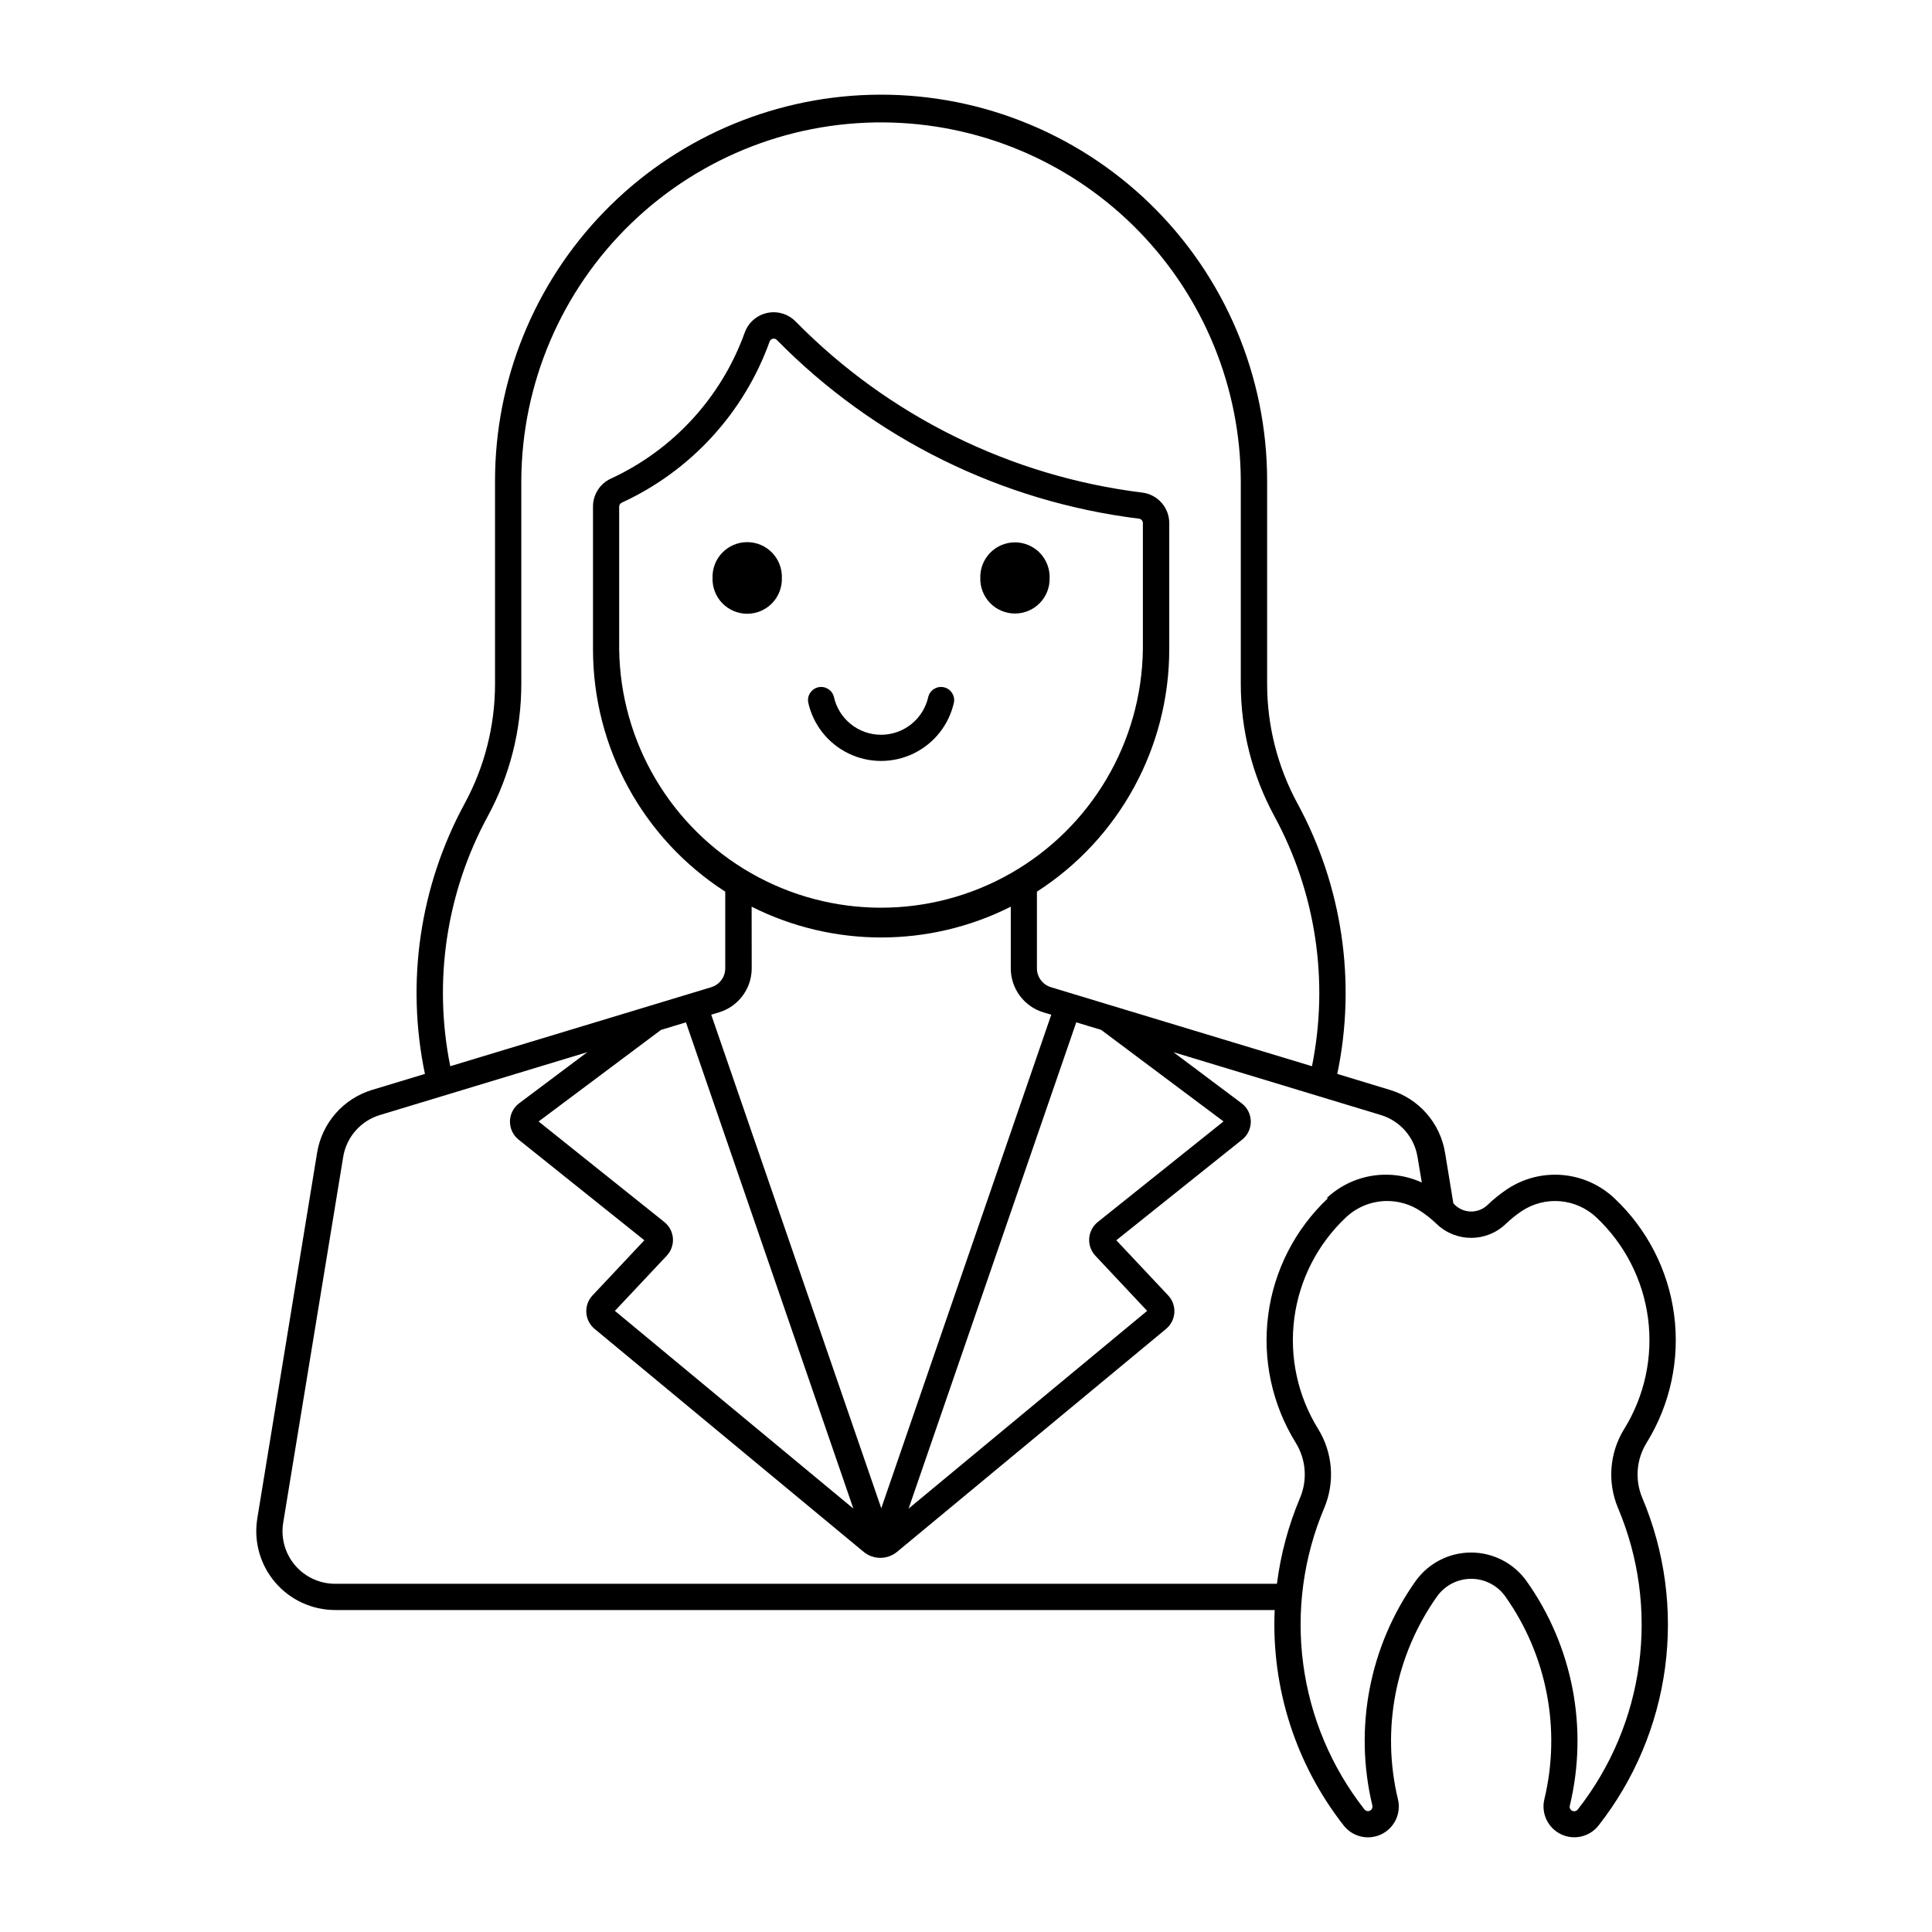 <?xml version="1.0" encoding="UTF-8"?>
<!-- The Best Svg Icon site in the world: iconSvg.co, Visit us! https://iconsvg.co -->
<svg fill="#000000" width="800px" height="800px" version="1.1" viewBox="144 144 512 512" xmlns="http://www.w3.org/2000/svg">
 <g>
  <path d="m374.5 169.13c-26.605 0.781-51.859 11.898-70.402 30.992-18.539 19.094-28.914 44.664-28.91 71.277v53.883c-0.008 11.07-2.777 21.965-8.062 31.691-11.875 21.875-15.598 47.258-10.516 71.625l-14 4.238c-3.738 1.133-7.086 3.289-9.664 6.231-2.574 2.938-4.273 6.539-4.906 10.395l-15.852 96.93c-0.988 6.055 0.73 12.234 4.699 16.91 3.969 4.672 9.793 7.367 15.926 7.371h248.99c-0.922 20.617 5.574 40.887 18.309 57.125 2.375 3.016 6.527 3.969 9.977 2.297 3.453-1.672 5.277-5.519 4.383-9.25-4.461-18.57-0.691-38.164 10.344-53.754 2.078-2.938 5.457-4.688 9.059-4.688 3.602 0 6.977 1.75 9.059 4.688 11.031 15.59 14.797 35.184 10.332 53.754-0.883 3.723 0.938 7.562 4.383 9.234 3.445 1.668 7.59 0.723 9.965-2.281 9.508-12.121 15.602-26.566 17.641-41.836 2.043-15.27-0.039-30.809-6.027-45-2.012-4.766-1.586-10.211 1.137-14.609 6.273-10.133 8.848-22.129 7.289-33.945-1.562-11.816-7.164-22.73-15.855-30.887-3.766-3.535-8.613-5.695-13.758-6.133s-10.285 0.875-14.59 3.727c-1.875 1.25-3.633 2.66-5.254 4.223-1.238 1.184-2.91 1.805-4.621 1.719-1.715-0.09-3.312-0.875-4.426-2.18l-2.199-13.414c-0.633-3.859-2.336-7.461-4.918-10.402-2.578-2.938-5.93-5.094-9.672-6.223l-13.961-4.238-0.004-0.004c5.078-24.367 1.348-49.746-10.531-71.625-5.285-9.727-8.059-20.621-8.062-31.691v-53.879c0-27.652-11.191-54.129-31.027-73.395-19.84-19.266-46.629-29.684-74.27-28.875zm6.144 7.359c24.66 0.816 48.043 11.164 65.234 28.863 17.191 17.699 26.848 41.375 26.945 66.047v53.883c0.004 12.23 3.062 24.266 8.898 35.012 10.992 20.234 14.523 43.691 9.969 66.266l-69.172-20.938c-2.207-0.664-3.723-2.703-3.719-5.012v-20.316 0.004c21.852-14.051 35.062-38.25 35.066-64.23v-33.438 0.004c0.004-4.117-3.066-7.59-7.152-8.094-34.867-4.309-67.246-20.289-91.871-45.348-1.965-2-4.82-2.852-7.559-2.25-2.742 0.598-4.977 2.566-5.926 5.207-6.164 17.137-18.953 31.078-35.496 38.703-2.875 1.336-4.711 4.223-4.707 7.394v37.82c-0.004 25.977 13.199 50.176 35.047 64.23v20.316-0.004c0.004 2.309-1.504 4.344-3.711 5.012l-69.164 20.938c-4.559-22.57-1.035-46.027 9.949-66.266 5.832-10.75 8.883-22.785 8.879-35.012v-53.883c0.102-25.766 10.629-50.391 29.184-68.27 18.551-17.883 43.551-27.492 69.305-26.641zm-31.758 57.254c0.355-0.043 0.711 0.078 0.969 0.332 25.73 26.18 59.562 42.879 95.996 47.379 0.59 0.078 1.027 0.582 1.023 1.176v33.438c-0.324 24.574-13.621 47.141-34.957 59.336-21.34 12.195-47.535 12.195-68.871 0-21.336-12.195-34.633-34.762-34.957-59.336v-37.824c0.012-0.473 0.309-0.891 0.75-1.062 18.238-8.41 32.332-23.789 39.125-42.684 0.152-0.406 0.512-0.695 0.941-0.754zm-5.695 150.54c21.602 10.875 47.074 10.875 68.676 0v16.332c-0.004 5.371 3.508 10.109 8.645 11.672l2.086 0.621-45.051 130.79-45.062-130.79 2.047-0.621c5.148-1.551 8.676-6.289 8.68-11.672zm-17.41 30.645 44.367 128.86-63.195-52.395 13.746-14.625c1.164-1.242 1.754-2.914 1.629-4.609-0.125-1.699-0.953-3.266-2.285-4.324l-33.309-26.629 32.426-24.262zm103.44 0 6.598 2 32.426 24.262-33.309 26.645v0.004c-1.332 1.059-2.16 2.625-2.285 4.324-0.125 1.695 0.465 3.367 1.625 4.609l13.727 14.625-63.215 52.395zm-129.58 7.91-17.945 13.453c-1.531 1.098-2.473 2.84-2.547 4.727-0.074 1.883 0.727 3.695 2.172 4.906l33.441 26.758-13.746 14.625c-1.148 1.227-1.742 2.875-1.633 4.555 0.105 1.676 0.902 3.238 2.195 4.309l71.277 59.07v0.004c2.578 2.133 6.309 2.133 8.887 0l71.277-59.07v-0.004c1.297-1.07 2.09-2.633 2.199-4.309 0.105-1.68-0.484-3.328-1.637-4.555l-13.746-14.625 33.457-26.758h0.004c1.445-1.211 2.246-3.023 2.172-4.906-0.074-1.887-1.016-3.629-2.547-4.727l-17.945-13.453 54.992 16.664c5.074 1.551 8.828 5.848 9.688 11.086l1.137 6.789c-4.144-1.895-8.754-2.508-13.246-1.77-4.496 0.738-8.664 2.797-11.984 5.918h0.379c-8.691 8.16-14.289 19.074-15.848 30.891s1.02 23.809 7.297 33.941c2.719 4.394 3.141 9.828 1.137 14.59-3.074 7.277-5.137 14.938-6.129 22.773h-249.58c-4.094 0.004-7.984-1.793-10.637-4.914-2.648-3.121-3.793-7.25-3.129-11.289l15.898-96.93c0.859-5.242 4.621-9.543 9.707-11.086zm211.75 39.438c3.215-0.043 6.371 0.883 9.051 2.66 1.527 1.016 2.965 2.164 4.293 3.434 5.109 4.902 13.176 4.902 18.285 0 1.32-1.27 2.75-2.418 4.273-3.434 2.992-1.984 6.57-2.898 10.148-2.602 3.578 0.301 6.953 1.801 9.574 4.254 7.519 7.059 12.371 16.5 13.723 26.727 1.348 10.227-0.879 20.605-6.309 29.375-3.91 6.316-4.516 14.133-1.629 20.973 5.512 13.047 7.43 27.328 5.559 41.367-1.871 14.035-7.469 27.316-16.203 38.461-0.336 0.477-0.965 0.645-1.492 0.395-0.527-0.25-0.797-0.84-0.641-1.402 4.938-20.531 0.77-42.191-11.434-59.422-3.387-4.781-8.883-7.625-14.742-7.625s-11.355 2.844-14.742 7.625c-12.195 17.234-16.355 38.895-11.414 59.422 0.133 0.551-0.141 1.117-0.648 1.363-0.512 0.242-1.125 0.094-1.469-0.355-8.734-11.145-14.332-24.426-16.203-38.461-1.875-14.035 0.043-28.32 5.551-41.367 2.894-6.836 2.301-14.652-1.598-20.973-5.434-8.77-7.664-19.145-6.316-29.371 1.348-10.227 6.191-19.668 13.711-26.73 2.894-2.715 6.703-4.254 10.672-4.312z"/>
  <path d="m351.2 297.16c0.082-2.488-0.852-4.902-2.582-6.691-1.73-1.789-4.113-2.797-6.602-2.797s-4.871 1.008-6.606 2.797c-1.73 1.789-2.66 4.203-2.578 6.691-0.082 2.488 0.848 4.902 2.578 6.691 1.734 1.789 4.117 2.801 6.606 2.801s4.871-1.012 6.602-2.801c1.73-1.789 2.664-4.203 2.582-6.691z"/>
  <path d="m422.16 297.16c0.066-2.477-0.875-4.875-2.602-6.652-1.73-1.773-4.106-2.777-6.582-2.777-2.481 0-4.856 1.004-6.582 2.777-1.73 1.777-2.668 4.176-2.606 6.652-0.062 2.481 0.875 4.879 2.606 6.652 1.727 1.777 4.102 2.777 6.582 2.777 2.477 0 4.852-1 6.582-2.777 1.727-1.773 2.668-4.172 2.602-6.652z"/>
  <path d="m390.01 328.64c-1.281 5.883-6.492 10.082-12.516 10.082-6.019 0-11.23-4.199-12.512-10.082-0.48-1.801-2.293-2.906-4.113-2.508-1.824 0.398-3.008 2.16-2.688 4 1.301 5.914 5.238 10.902 10.688 13.543 5.449 2.644 11.805 2.644 17.254 0 5.449-2.641 9.387-7.629 10.688-13.543 0.32-1.84-0.867-3.602-2.688-4-1.82-0.398-3.633 0.707-4.113 2.508z"/>
 </g>
</svg>